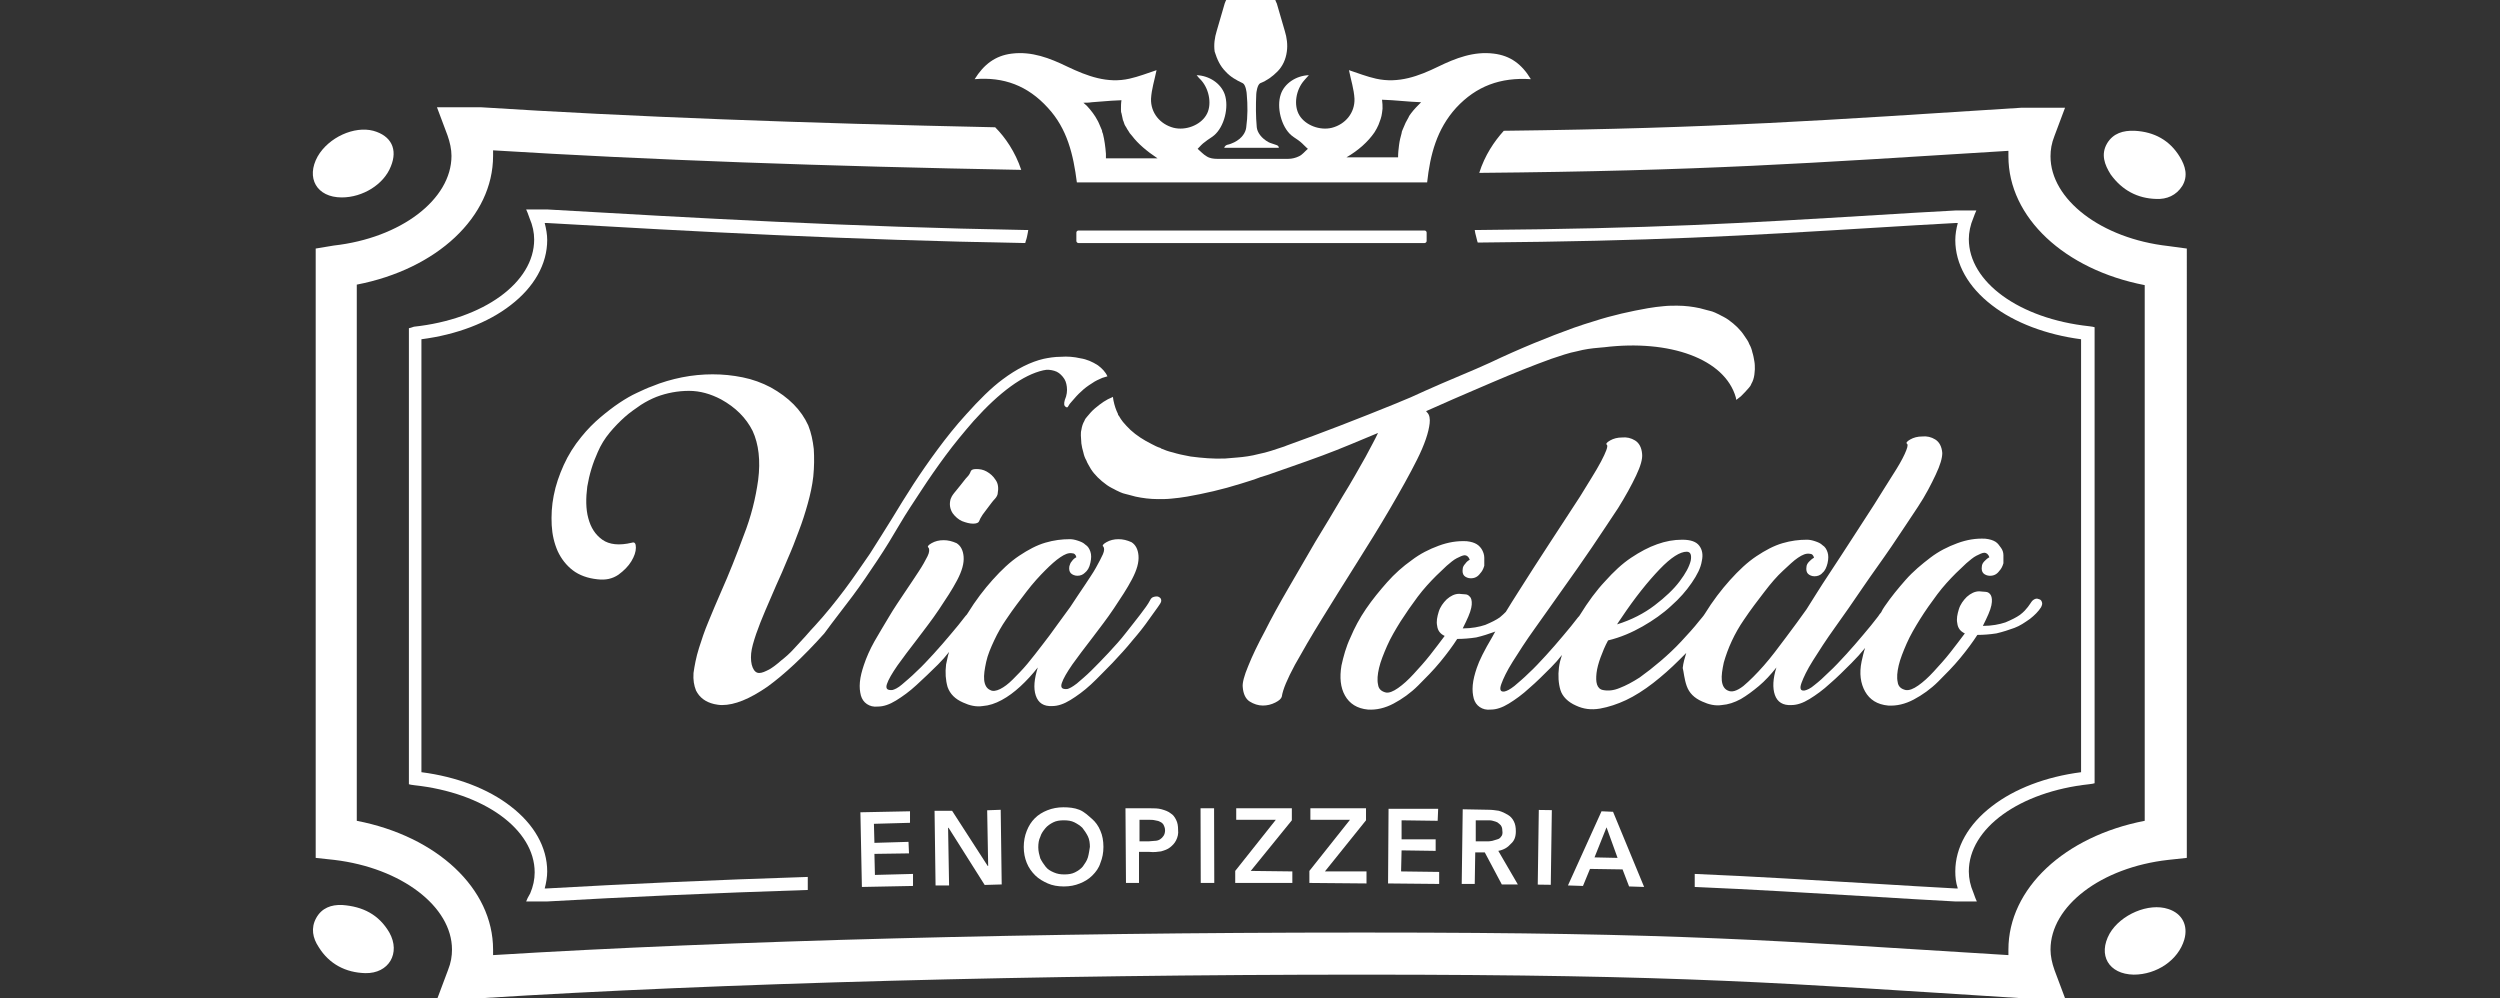<?xml version="1.0" encoding="UTF-8"?>
<svg xmlns="http://www.w3.org/2000/svg" xmlns:xlink="http://www.w3.org/1999/xlink" version="1.1" id="Ebene_1" x="0px" y="0px" viewBox="0 0 498.9 199.2" style="enable-background:new 0 0 498.9 199.2;" xml:space="preserve">
<rect x="0" y="0" width="498.9" height="199.2" fill="#333333" stroke="none"/>
<style type="text/css">
	.st0{fill:#FFFFFF;}
</style>
<g>
	<path class="st0" d="M430.3,39.7c2.1,0.1,4-0.7,5.2-2.6c1.2-2,0.6-4-0.5-5.8c-2-3.3-5.1-5-9-5.2c-2.3-0.1-4.3,0.5-5.5,2.5   c-1.3,2.2-0.5,4.3,0.7,6.2C423.5,38,426.6,39.6,430.3,39.7L430.3,39.7z"></path>
	<path class="st0" d="M432.7,181.4c-3.9-1.3-9.5,1.1-11.7,4.9c-2.4,4.3-0.2,8.1,4.8,8.2c4.6,0,8.9-2.9,10.1-7   C436.7,184.7,435.5,182.3,432.7,181.4L432.7,181.4z"></path>
	<path class="st0" d="M68.3,180.6c-2.2-0.1-4.1,0.6-5.2,2.6c-1.1,2-0.7,4,0.5,5.8c2.1,3.4,5.4,5.1,9.3,5.2c4.7,0.1,7.1-4,4.8-8.1   C75.6,182.5,72.4,180.9,68.3,180.6L68.3,180.6z"></path>
	<path class="st0" d="M68.2,39.4c4.2,0,8.4-2.6,9.8-6.2c1.4-3.4,0.1-6.1-3.5-7.1c-3.8-1-8.9,1.3-11.1,5.1   C61,35.5,63.2,39.4,68.2,39.4z"></path>
	<path class="st0" d="M263.8,123.5c2.1-3.4,4.4-7.1,6.8-10.9c2.4-3.8,4.7-7.5,6.8-11.1s3.9-6.8,5.4-9.8s2.3-5.4,2.5-7.2   c0.1-0.9,0-1.7-0.5-2.2c-0.1-0.1-0.2-0.2-0.2-0.2l0.1-0.1l5.2-2.3c2.7-1.2,5.4-2.3,7.9-3.4c4.2-1.8,8.2-3.4,11.8-4.7   c1.8-0.6,3.5-1.2,5.1-1.5c1.5-0.4,3-0.6,4.3-0.7c0.3,0,0.7-0.1,1.1-0.1c13.1-1.6,24.1,2.3,26.3,10c0,0.2,0.1,0.4,0.1,0.5   c0.3-0.2,0.6-0.5,0.9-0.7c0.5-0.5,1.1-1.1,1.6-1.7c0.2-0.2,0.4-0.5,0.5-0.8c0.3-0.5,0.5-1.1,0.6-1.8c0-0.3,0.1-0.7,0.1-1.1   c0-0.5,0-1.1-0.1-1.6l0,0c-0.1-0.6-0.2-1.2-0.4-1.8c-0.1-0.5-0.3-1.1-0.6-1.6c-0.2-0.6-0.6-1.1-1-1.7c-0.7-1.1-1.8-2.2-3.2-3.2   c-0.3-0.2-0.6-0.4-1-0.6l-0.4-0.2c-0.3-0.2-0.6-0.3-1-0.5l-0.2-0.1c-0.4-0.2-0.8-0.3-1.2-0.4l-0.4-0.1c-0.5-0.1-1-0.3-1.5-0.4   c-1.4-0.3-2.9-0.5-4.5-0.5c-0.9,0-1.8,0-2.7,0.1c-1,0.1-2,0.2-3.1,0.4c-3.4,0.6-7.1,1.4-10.8,2.6c-1.3,0.4-2.6,0.8-4,1.3   c-5,1.8-10.7,4.1-16.8,7c-0.9,0.4-1.8,0.8-2.7,1.2c-4.8,2-9.4,4-13.1,5.7c-3,1.3-13,5.3-19.5,7.7c-2.2,0.8-4.1,1.5-5.2,1.9   l-0.5,0.2c-1.8,0.6-3.5,1.2-5.1,1.5c-1.5,0.4-3,0.6-4.3,0.7c-0.8,0.1-1.6,0.1-2.4,0.2c-2.3,0.1-4.6-0.1-6.9-0.4   c-0.9-0.2-1.7-0.3-2.8-0.6l-0.7-0.2c-0.9-0.2-1.7-0.5-2.4-0.8l-0.1-0.1c-0.7-0.2-1.2-0.5-1.8-0.8c-1.6-0.8-3-1.7-4.2-2.8   c-0.6-0.6-1.1-1.1-1.5-1.6c-0.3-0.4-0.6-0.8-0.8-1.2c-0.1-0.1-0.2-0.2-0.2-0.4c-0.4-0.8-0.7-1.7-0.9-2.7c0-0.2-0.1-0.4-0.1-0.7   c-0.1,0-0.1,0.1-0.2,0.1c-0.5,0.2-1.1,0.5-1.7,0.9c-0.6,0.4-1.1,0.8-1.7,1.3s-1.1,1.1-1.6,1.7c-0.2,0.2-0.4,0.5-0.5,0.8   c-0.3,0.5-0.5,1.1-0.6,1.8c-0.1,0.3-0.1,0.7-0.1,1.1c0,0.5,0.1,1.1,0.1,1.6c0.1,0.6,0.2,1.2,0.4,1.8c0.1,0.5,0.3,1.1,0.6,1.6   c0.2,0.6,0.6,1.1,0.9,1.7c0.7,1.1,1.8,2.2,3.2,3.2c0.3,0.2,0.6,0.4,1,0.6l0.4,0.2c0.3,0.2,0.6,0.3,1,0.5l0.2,0.1   c0.4,0.2,0.8,0.3,1.2,0.4l0.4,0.1c0.5,0.1,1,0.3,1.5,0.4c1.4,0.3,2.9,0.5,4.5,0.5c0.9,0,1.8,0,2.7-0.1c1-0.1,2-0.2,3.1-0.4   c3.4-0.6,7-1.4,10.8-2.6c1.3-0.4,2.6-0.8,3.9-1.3l1.3-0.4c2.5-0.9,6.7-2.3,11-3.9c3.8-1.4,7.7-3.1,11.1-4.5   c-0.6,1.3-1.5,2.9-2.5,4.8c-1.3,2.3-2.8,5-4.6,7.9c-1.7,2.9-3.5,5.9-5.4,9c-1.8,3.1-3.6,6.2-5.4,9.3c-1.8,3.1-3.4,6-4.7,8.6   c-1.4,2.6-2.5,4.9-3.3,6.9c-0.8,1.9-1.2,3.4-1.1,4.2c0.1,1.4,0.6,2.4,1.4,2.9c0.8,0.5,1.7,0.8,2.6,0.8s1.7-0.2,2.5-0.6   s1.2-0.8,1.3-1.2c0.2-1.4,1.1-3.5,2.6-6.3C259.9,130,261.7,126.9,263.8,123.5L263.8,123.5z"></path>
	<path class="st0" d="M196.9,94.1c-0.7-0.4-1.4-0.5-2.1-0.5s-1,0.2-1.1,0.5c-0.1,0.3-0.3,0.7-0.7,1.1s-0.8,1-1.3,1.6   s-0.9,1.1-1.3,1.6c-0.4,0.5-0.6,0.9-0.7,1.2c-0.3,1.1-0.1,2,0.4,2.8c0.5,0.7,1.2,1.3,1.9,1.6c0.8,0.3,1.5,0.5,2.2,0.5   s1.1-0.2,1.2-0.5c0.1-0.3,0.3-0.7,0.7-1.3c0.4-0.5,0.8-1.1,1.2-1.6c0.4-0.5,0.8-1.1,1.2-1.5s0.6-0.9,0.6-1.1c0.2-1.1,0.1-2-0.4-2.7   C198.2,95,197.6,94.5,196.9,94.1L196.9,94.1z"></path>
	<path class="st0" d="M222,132.3c1.4-1.5,2.8-3,4-4.5c1.3-1.5,2.4-2.9,3.3-4.2s1.7-2.3,2.2-3.1c0.2-0.3,0.3-0.6,0.2-0.9   c-0.1-0.3-0.3-0.4-0.5-0.5c-0.2-0.1-0.5-0.1-0.9,0s-0.6,0.3-0.8,0.7c-0.4,0.8-1.1,1.7-2,2.9c-0.9,1.2-1.9,2.4-2.9,3.7   s-2.2,2.6-3.4,3.9c-1.2,1.3-2.4,2.5-3.4,3.5c-1.1,1.1-2.1,1.9-2.9,2.6c-0.9,0.7-1.5,1-1.9,1.1c-1.1,0.1-1.4-0.3-1.1-1.2   c0.3-0.9,1-2.1,2.1-3.7c1.1-1.5,2.4-3.3,3.9-5.2c1.5-2,3-3.9,4.4-6s2.6-3.9,3.6-5.8s1.4-3.4,1.3-4.7c-0.1-1.3-0.6-2.2-1.4-2.7   c-0.9-0.4-1.7-0.6-2.6-0.6s-1.7,0.2-2.4,0.6c-0.7,0.4-0.9,0.7-0.6,0.9c0.2,0.3,0.2,0.8-0.1,1.5c-0.3,0.7-0.8,1.6-1.4,2.7   c-0.6,1.1-1.4,2.2-2.3,3.6c-0.9,1.3-1.8,2.7-2.8,4.2c-0.8,1.1-1.7,2.3-2.7,3.7c-0.9,1.3-1.9,2.6-2.9,3.9c-1,1.3-2,2.6-3,3.8   c-1,1.2-2,2.2-2.9,3.1s-1.7,1.5-2.5,1.9s-1.5,0.5-2,0.2c-0.7-0.3-1.1-1-1.2-2c-0.1-1,0.1-2.2,0.4-3.6s0.9-2.8,1.6-4.3   s1.5-2.9,2.4-4.2c1.4-2.1,2.8-3.9,4.1-5.6c1.3-1.7,2.6-3.1,3.7-4.2c1.1-1.1,2.1-2,3-2.6c0.9-0.6,1.6-0.9,2.3-0.8   c0.5,0,0.8,0.3,0.9,0.8c-0.4,0.2-0.7,0.5-0.9,0.8c-0.3,0.3-0.4,0.7-0.5,1c-0.1,0.6,0,1.1,0.3,1.4s0.8,0.5,1.3,0.5   c0.6,0,1.1-0.2,1.5-0.6c0.5-0.4,0.9-1,1.1-2c0.2-0.9,0.2-1.6,0-2.2s-0.5-1.1-1-1.4c-0.4-0.4-0.9-0.6-1.5-0.8   c-0.6-0.2-1.1-0.3-1.6-0.3c-1.6,0-3.2,0.2-4.9,0.7s-3.4,1.4-5.2,2.6c-1.8,1.2-3.5,2.8-5.3,4.8c-1.7,1.9-3.4,4.1-5,6.7   c-0.1,0.2-0.2,0.3-0.4,0.5c-0.9,1.2-1.9,2.4-3,3.7c-1.1,1.3-2.2,2.6-3.4,3.9c-1.2,1.3-2.3,2.5-3.4,3.5c-1.1,1.1-2.1,1.9-2.9,2.6   c-0.8,0.7-1.5,1-1.9,1.1c-1.1,0.1-1.4-0.3-1.1-1.2c0.3-0.9,1-2.1,2.1-3.7c1.1-1.5,2.4-3.3,3.9-5.2c1.5-2,3-3.9,4.4-6   s2.6-3.9,3.6-5.8s1.4-3.4,1.3-4.7c-0.1-1.3-0.6-2.2-1.4-2.7c-0.9-0.4-1.7-0.6-2.6-0.6c-0.9,0-1.7,0.2-2.4,0.6   c-0.7,0.4-0.9,0.7-0.6,0.9c0.2,0.3,0.2,0.9-0.2,1.7c-0.4,0.8-1,1.9-1.8,3.1c-0.8,1.2-1.7,2.6-2.8,4.2c-1,1.5-2.1,3.1-3.1,4.8   s-2,3.3-2.9,4.9c-0.9,1.6-1.6,3.2-2.1,4.7c-0.4,1.2-0.7,2.3-0.8,3.4c-0.1,1.1,0,1.9,0.2,2.7c0.2,0.7,0.6,1.3,1.2,1.7   c0.6,0.4,1.3,0.6,2.2,0.5c1.1,0,2.3-0.4,3.6-1.2c1.3-0.8,2.7-1.8,4.1-3.1s2.8-2.6,4.3-4.1c0.8-0.8,1.5-1.6,2.2-2.5   c-0.3,0.9-0.4,1.7-0.6,2.5c-0.2,1.6-0.1,3.1,0.3,4.5c0.5,1.4,1.5,2.4,3.1,3.1c1.3,0.6,2.6,0.9,3.9,0.7c1.3-0.1,2.5-0.5,3.8-1.2   s2.5-1.6,3.7-2.7c1.2-1.1,2.4-2.4,3.5-3.8c-0.7,2.3-0.9,4.1-0.4,5.6s1.6,2.2,3.3,2.1c1.1,0,2.3-0.4,3.6-1.2s2.7-1.8,4.1-3.1   S220.5,133.8,222,132.3L222,132.3z"></path>
	<path class="st0" d="M336.6,136.9c0.5,1.4,1.5,2.4,3.1,3.1c1.3,0.6,2.6,0.9,3.9,0.7c1.3-0.1,2.5-0.5,3.8-1.2   c1.2-0.7,2.4-1.6,3.6-2.6s2.4-2.3,3.5-3.7c-0.7,2.2-0.8,4.1-0.3,5.5c0.5,1.4,1.6,2.1,3.3,2c1.1,0,2.3-0.4,3.6-1.2s2.7-1.8,4.1-3.1   c1.4-1.2,2.8-2.6,4.3-4.1c1-1,1.9-2,2.7-3c-0.3,0.9-0.5,1.8-0.7,2.7c-0.5,2.4-0.2,4.4,0.7,6c0.9,1.6,2.4,2.6,4.6,2.8   c1.7,0.1,3.4-0.3,5.1-1.2s3.4-2.1,4.9-3.6s3-3,4.4-4.7s2.5-3.2,3.4-4.6c1.2,0,2.5-0.1,3.8-0.3c1.3-0.3,2.5-0.7,3.6-1.1   s2.1-1.1,3.1-1.8c0.9-0.7,1.7-1.5,2.2-2.3c0.2-0.4,0.3-0.7,0.2-1s-0.2-0.5-0.5-0.6s-0.5-0.2-0.8-0.1c-0.3,0.1-0.6,0.3-0.8,0.6   c-0.1,0.1-0.3,0.5-0.7,1s-0.8,1-1.6,1.6c-0.7,0.5-1.7,1-2.9,1.5c-1.2,0.4-2.7,0.7-4.5,0.7c0.9-1.8,1.5-3.1,1.7-4.1s0.1-1.6-0.1-2   s-0.6-0.7-1.1-0.7c-0.5,0-0.9-0.1-1.2-0.1c-0.9,0-1.7,0.4-2.5,1.1c-0.7,0.7-1.3,1.5-1.6,2.5s-0.5,1.9-0.3,2.8   c0.1,0.9,0.6,1.6,1.5,2c-0.9,1.2-1.8,2.4-2.9,3.8s-2.2,2.6-3.3,3.8s-2.1,2.1-3.1,2.8c-1,0.7-1.8,1-2.5,0.9   c-0.9-0.2-1.5-0.7-1.6-1.6c-0.2-0.9-0.1-2,0.2-3.3c0.3-1.3,0.9-2.8,1.6-4.4s1.7-3.3,2.7-4.9s2.2-3.3,3.4-4.9c1.2-1.6,2.5-3,3.7-4.2   c0.7-0.7,1.4-1.3,2.1-2c0.7-0.6,1.4-1.2,2-1.5s1.2-0.6,1.6-0.6s0.8,0.3,1,0.9c-0.4,0.2-0.7,0.5-1,0.8c-0.3,0.3-0.5,0.7-0.5,1   c-0.1,0.6,0,1.1,0.3,1.4s0.8,0.5,1.3,0.5c0.8,0,1.4-0.3,1.9-1c0.3-0.3,0.6-0.8,0.8-1.5c0-0.5,0-1,0-1.6c0-0.6-0.2-1.1-0.5-1.5   s-0.6-0.9-1.1-1.2c-0.5-0.3-1.1-0.5-2-0.6c-1.9-0.1-3.7,0.2-5.6,0.9c-1.9,0.7-3.7,1.6-5.4,2.9s-3.4,2.7-4.9,4.4s-2.9,3.4-4.2,5.3   c-0.3,0.4-0.5,0.8-0.7,1.2c-0.2,0.2-0.4,0.5-0.6,0.8c-0.9,1.2-1.9,2.4-3,3.7s-2.2,2.6-3.4,3.9c-1.2,1.3-2.3,2.5-3.4,3.5   c-1.1,1.1-2,1.9-2.9,2.6c-0.8,0.7-1.5,1-2,1.1c-0.8,0.1-1-0.4-0.6-1.5c0.4-1.1,1.1-2.6,2.3-4.5c1.2-1.9,2.6-4.1,4.4-6.6   c1.8-2.5,3.6-5.1,5.5-7.9s3.9-5.5,5.8-8.3c1.9-2.8,3.6-5.4,5.2-7.8s2.7-4.6,3.6-6.5c0.9-1.9,1.3-3.3,1.3-4.3   c-0.1-1.3-0.6-2.2-1.4-2.7s-1.7-0.7-2.6-0.6c-0.9,0-1.7,0.2-2.4,0.6c-0.7,0.4-0.9,0.7-0.6,0.9c0.2,0.2,0,0.9-0.5,2   c-0.5,1.1-1.3,2.5-2.4,4.2s-2.3,3.7-3.7,5.9c-1.4,2.2-2.9,4.5-4.4,6.8s-3.1,4.8-4.7,7.2c-1.6,2.4-3,4.7-4.4,6.9   c-1.2,1.7-2.6,3.6-4.1,5.6c-1.5,2-2.9,3.9-4.4,5.6s-2.8,3-4.1,4.1c-1.3,1-2.3,1.3-3.1,0.9c-0.7-0.3-1.1-1-1.2-2   c-0.1-1,0.1-2.2,0.4-3.6c0.4-1.4,0.9-2.8,1.6-4.3s1.5-2.9,2.4-4.2c1.4-2.1,2.8-3.9,4.1-5.6c1.3-1.7,2.5-3.1,3.7-4.2s2.1-2,3-2.6   s1.6-0.9,2.3-0.8c0.5,0,0.8,0.3,0.9,0.8c-0.4,0.2-0.7,0.5-1,0.8c-0.3,0.3-0.5,0.7-0.5,1c-0.1,0.6,0,1.1,0.3,1.4s0.8,0.5,1.3,0.5   c0.6,0,1.2-0.2,1.6-0.7c0.5-0.4,0.8-1.1,1-1.9c0.2-0.9,0.2-1.6,0-2.2s-0.5-1.1-1-1.4c-0.4-0.4-0.9-0.6-1.5-0.8   c-0.6-0.2-1.1-0.3-1.6-0.3c-1.6,0-3.2,0.2-4.9,0.7c-1.7,0.5-3.4,1.4-5.2,2.6c-1.8,1.2-3.5,2.8-5.3,4.8c-1.7,1.9-3.4,4.1-5,6.7   c-0.3,0.5-0.7,0.9-1.1,1.4c-1.1,1.4-2.3,2.7-3.6,4.1c-1.3,1.4-2.7,2.7-4.1,3.9c-1.4,1.2-2.8,2.3-4.2,3.3c-1.4,0.9-2.7,1.6-4,2.1   c-1.2,0.5-2.3,0.6-3.3,0.4c-0.6-0.1-1-0.5-1.2-1.1c-0.2-0.6-0.2-1.4-0.1-2.3c0.1-0.9,0.4-2,0.8-3.1c0.4-1.1,0.9-2.3,1.5-3.4   c2.5-0.6,4.8-1.6,6.9-2.8c2.1-1.2,4.1-2.6,5.7-4.1c1.7-1.5,3-3,4.1-4.6c1.1-1.6,1.8-3,2-4.3c0.3-1.3,0.1-2.3-0.5-3.1   c-0.6-0.8-1.7-1.2-3.4-1.2s-3.3,0.3-5,0.9c-1.7,0.6-3.4,1.5-5.2,2.7c-1.8,1.2-3.5,2.8-5.2,4.7c-1.7,1.8-3.4,4.1-5,6.7   c-0.1,0.2-0.2,0.3-0.4,0.5c-0.9,1.2-1.9,2.4-3,3.7c-1.1,1.3-2.2,2.6-3.4,3.9c-1.2,1.3-2.3,2.5-3.4,3.5c-1.1,1.1-2.1,1.9-2.9,2.6   c-0.9,0.7-1.5,1-2,1.1c-0.8,0.1-1-0.4-0.6-1.5c0.4-1.1,1.1-2.6,2.3-4.5c1.2-1.9,2.6-4.1,4.4-6.6c1.8-2.5,3.6-5.1,5.6-7.9   s3.9-5.5,5.8-8.3c1.9-2.8,3.6-5.4,5.2-7.8c1.5-2.4,2.7-4.6,3.6-6.5c0.9-1.9,1.3-3.3,1.2-4.3c-0.1-1.3-0.6-2.2-1.4-2.7   s-1.7-0.7-2.6-0.6c-0.9,0-1.7,0.2-2.4,0.6c-0.7,0.4-0.9,0.7-0.6,0.9c0.2,0.3-0.2,1.4-1.2,3.3c-1,1.9-2.5,4.2-4.2,7   c-1.8,2.8-3.8,5.8-6,9.2s-4.3,6.6-6.3,9.8c-0.9,1.4-1.7,2.7-2.5,4c-0.3,0.3-0.7,0.7-1.2,1.1c-0.7,0.5-1.7,1-2.9,1.5   c-1.2,0.4-2.7,0.7-4.5,0.7c0.9-1.8,1.5-3.1,1.7-4.1c0.2-0.9,0.1-1.6-0.1-2c-0.3-0.4-0.6-0.7-1.1-0.7c-0.5,0-0.9-0.1-1.2-0.1   c-0.9,0-1.7,0.4-2.5,1.1c-0.7,0.7-1.3,1.5-1.6,2.5s-0.5,1.9-0.3,2.8c0.1,0.9,0.6,1.6,1.5,2c-0.9,1.2-1.8,2.4-2.9,3.8   s-2.2,2.6-3.3,3.8c-1.1,1.2-2.1,2.1-3.1,2.8c-1,0.7-1.8,1-2.4,0.9c-0.9-0.2-1.5-0.7-1.6-1.6c-0.2-0.9-0.1-2,0.2-3.3   c0.3-1.3,0.9-2.8,1.6-4.4s1.7-3.3,2.7-4.9c1.1-1.7,2.2-3.3,3.4-4.9c1.2-1.6,2.5-3,3.7-4.2c0.7-0.7,1.4-1.3,2.1-2   c0.7-0.6,1.4-1.2,2-1.5s1.2-0.6,1.6-0.6s0.8,0.3,1,0.9c-0.4,0.2-0.7,0.5-0.9,0.8c-0.3,0.3-0.5,0.7-0.5,1c-0.1,0.6,0,1.1,0.3,1.4   s0.8,0.5,1.3,0.5c0.8,0,1.4-0.3,1.9-1c0.3-0.3,0.6-0.8,0.8-1.5c0-0.5,0-1,0-1.6c0-0.6-0.2-1.1-0.4-1.5s-0.6-0.9-1.1-1.2   c-0.5-0.3-1.1-0.5-2-0.6c-1.9-0.1-3.7,0.2-5.6,0.9c-1.9,0.7-3.7,1.6-5.4,2.9c-1.7,1.2-3.4,2.7-4.9,4.4c-1.5,1.7-2.9,3.4-4.2,5.3   s-2.3,3.8-3.1,5.7c-0.9,1.9-1.4,3.8-1.8,5.6c-0.4,2.4-0.2,4.4,0.7,6c0.9,1.6,2.4,2.6,4.6,2.8c1.7,0.1,3.4-0.3,5.1-1.2   s3.4-2.1,4.9-3.6s3-3,4.4-4.7s2.5-3.2,3.4-4.6c1.2,0,2.5-0.1,3.8-0.3c1.3-0.3,2.5-0.7,3.6-1.1c0.1,0,0.1-0.1,0.2-0.1   c-0.2,0.4-0.4,0.7-0.6,1.1c-1.6,2.7-2.6,4.7-3.1,6.2c-0.4,1.2-0.7,2.3-0.8,3.4c-0.1,1.1,0,1.9,0.2,2.7c0.2,0.7,0.6,1.3,1.2,1.7   c0.6,0.4,1.3,0.6,2.2,0.5c1.1,0,2.3-0.4,3.6-1.2s2.7-1.8,4.1-3.1c1.4-1.2,2.8-2.6,4.3-4.1c0.8-0.8,1.5-1.6,2.2-2.5   c-0.3,0.9-0.5,1.7-0.6,2.5c-0.2,1.6-0.1,3.2,0.3,4.5s1.5,2.4,3.1,3.1c1.5,0.7,3,0.9,4.8,0.6c1.7-0.3,3.5-0.9,5.2-1.7s3.6-2,5.4-3.4   c1.8-1.4,3.5-2.9,5.2-4.6c0.5-0.5,1-1,1.4-1.4c-0.3,1-0.6,2-0.7,3C336,134,336.1,135.5,336.6,136.9L336.6,136.9z M323.5,123.4   c2.8-4.2,5.4-7.4,7.7-9.8s4.1-3.5,5.4-3.5c0.8,0,1,0.7,0.8,1.8c-0.3,1.2-1,2.5-2.2,4.1c-1.2,1.6-2.9,3.2-5,4.8   c-2.1,1.6-4.6,2.9-7.5,3.8C322.9,124.3,323.2,123.8,323.5,123.4z"></path>
	<path class="st0" d="M170.1,119c1.8-2.4,3.4-4.8,5-7.2s3-4.7,4.4-7.1s2.9-4.6,4.4-6.9s3.1-4.6,4.8-6.9c1.7-2.3,3.6-4.6,5.6-6.9   c5.2-5.8,9.9-9.2,13.9-10.1c0.8-0.2,1.5-0.1,2.2,0.1c0.7,0.2,1.2,0.6,1.7,1.2s0.7,1.2,0.8,2c0.1,0.8,0,1.7-0.4,2.6   c-0.2,0.7-0.2,1.2,0.2,1.4c0.1,0.1,0.2,0.1,0.3,0.1c0,0,0-0.1,0.1-0.1c0.2-0.4,0.5-0.8,0.8-1.1c0.6-0.7,1.2-1.4,1.9-2   c0.6-0.6,1.3-1.1,2.1-1.6c0.7-0.5,1.4-0.8,2.1-1.1c0.3-0.1,0.6-0.2,1-0.3c-0.4-0.9-1.1-1.6-1.9-2.2c-1.1-0.7-2.2-1.2-3.5-1.4   c-1.3-0.3-2.6-0.4-3.9-0.3c-1.3,0-2.4,0.2-3.4,0.4c-2.6,0.6-5.4,2-8.2,4.1c-2.3,1.7-4.7,4.1-7.3,7c-2.1,2.3-4,4.7-5.7,7   c-1.7,2.3-3.3,4.6-4.8,6.9c-1.5,2.3-2.9,4.6-4.3,6.9c-1.4,2.3-2.9,4.6-4.4,7c-1.6,2.3-3.2,4.7-5,7.1c-1.8,2.4-3.8,4.9-6,7.3   c-0.5,0.5-1.1,1.2-1.8,2c-0.7,0.8-1.5,1.6-2.3,2.5c-0.8,0.9-1.7,1.7-2.6,2.4c-0.9,0.8-1.7,1.4-2.4,1.8c-0.8,0.4-1.4,0.7-2,0.7   c-0.6,0-1-0.4-1.3-1.1c-0.3-0.7-0.4-1.7-0.3-2.8s0.5-2.4,1-3.9c0.5-1.4,1.1-3,1.8-4.6c0.7-1.7,1.5-3.4,2.2-5.1   c0.8-1.7,1.5-3.4,2.3-5.3c0.8-1.8,1.5-3.6,2.2-5.5c0.7-1.8,1.3-3.7,1.8-5.5c0.5-1.8,0.9-3.6,1.1-5.4c0.2-2,0.2-3.8,0.1-5.5   c-0.2-1.7-0.5-3.2-1.1-4.7c-1.4-3.1-3.9-5.6-7.5-7.6c-1.7-0.9-3.6-1.6-5.6-2c-2-0.4-3.9-0.6-6-0.6c-2,0-4.1,0.2-6.1,0.6   s-4.1,1-6,1.8c-0.9,0.3-1.9,0.8-3,1.3c-1.1,0.5-2.3,1.2-3.5,2c-1.2,0.8-2.5,1.8-3.8,2.9s-2.6,2.4-3.8,3.9c-1.4,1.7-2.6,3.6-3.5,5.6   c-0.9,2-1.6,4-2,6.1c-0.4,2-0.5,4-0.4,5.9c0.1,1.9,0.5,3.6,1.2,5.2c0.7,1.5,1.7,2.8,3,3.8c1.3,1,3,1.6,4.9,1.8   c1.7,0.2,3-0.1,4.2-0.9c1.1-0.8,2-1.7,2.6-2.7c0.6-1,0.9-1.9,0.9-2.7s-0.2-1.2-0.8-1c-2.5,0.6-4.5,0.4-5.9-0.6   c-1.4-1-2.3-2.4-2.8-4.3c-0.5-1.8-0.5-4-0.2-6.3c0.4-2.4,1.1-4.7,2.1-6.9c0.6-1.4,1.4-2.7,2.4-3.9s2-2.2,3-3.1s2.2-1.7,3.2-2.4   c1.1-0.7,2.1-1.2,3.1-1.6c2.1-0.8,4.3-1.2,6.5-1.2c2.2,0,4.3,0.6,6.4,1.7c2.9,1.6,5,3.7,6.3,6.3c1.2,2.6,1.6,5.9,1.1,9.8   c-0.5,3.6-1.4,7.3-2.9,11.1c-1.4,3.8-2.9,7.6-4.5,11.2c-0.9,2-1.7,4-2.5,5.9s-1.4,3.7-1.9,5.3c-0.6,1.9-0.9,3.6-1.1,5   c-0.1,1.4,0.1,2.5,0.5,3.5c0.7,1.4,1.9,2.3,3.6,2.7c0.5,0.1,1,0.2,1.6,0.2c2.5,0,5.5-1.2,9.1-3.7c3.3-2.4,7.1-5.9,11.3-10.6   C166.4,123.8,168.3,121.4,170.1,119L170.1,119z"></path>
	<path class="st0" d="M244.6,14.3c0.9,1,2.1,1.7,3.4,2.3c0.6,0.3,0.8,1.9,0.8,2.2c0.2,2.2,0.2,4.4-0.1,6.6c-0.1,1-0.8,2.2-2.4,3   c-0.4,0.2-0.9,0.4-1.4,0.5c-0.3,0.1-0.5,0.3-0.6,0.6h10.9c0-0.4-0.3-0.5-0.6-0.6c-0.5-0.2-1-0.3-1.4-0.5c-1.5-0.8-2.3-2-2.4-3   c-0.2-2.2-0.2-4.4-0.1-6.6c0-0.3,0.2-1.9,0.8-2.2c1.3-0.5,2.4-1.3,3.4-2.3c1.1-1.1,1.7-2.5,1.9-4c0.2-1.4,0-2.8-0.4-4.1   c-0.5-1.8-1.1-3.7-1.6-5.5c-0.1-0.2-0.2-0.4-0.3-0.7h-9.8c-0.1,0.2-0.2,0.4-0.3,0.7c-0.5,1.8-1.1,3.7-1.6,5.5   c-0.4,1.3-0.6,2.7-0.4,4.1C242.9,11.9,243.5,13.2,244.6,14.3L244.6,14.3z"></path>
	<path class="st0" d="M209.1,21.5c3.9,4.2,5.1,9.4,5.8,14.9h69.9c0.6-5.5,1.9-10.6,5.8-14.9c4-4.3,8.8-6.1,14.9-5.7   c-1.8-3-4.1-4.7-7.4-5.1c-4-0.5-7.6,0.9-11.1,2.6c-3.9,1.9-7.9,3.4-12.4,2.4c-1.8-0.4-3.6-1.1-5.4-1.7c0.4,2,1,3.8,1.1,5.7   c0.1,2.8-1.8,5.1-4.5,5.8c-2.4,0.6-5.3-0.5-6.5-2.5c-1.2-2-0.7-5.1,1-7c0.3-0.3,0.5-0.6,0.9-1c-2.6,0.1-4.9,1.7-5.6,3.8   c-0.9,2.6,0.1,6.5,2.1,8.2c0.6,0.5,1.2,0.8,1.8,1.3c0.5,0.4,1,1,1.5,1.4c-0.6,0.5-1.1,1.2-1.8,1.5c-0.6,0.3-1.4,0.5-2.1,0.5   c-2.4,0-4.7,0-7.1,0c-2.4,0-4.7,0-7.1,0c-0.7,0-1.5-0.1-2.1-0.5c-0.7-0.4-1.2-1-1.8-1.5c0.5-0.5,0.9-1,1.5-1.4   c0.6-0.5,1.2-0.8,1.8-1.3c2-1.7,3-5.6,2.1-8.2c-0.8-2.2-3.1-3.7-5.6-3.8c0.3,0.4,0.6,0.7,0.9,1c1.7,1.9,2.2,5.1,1,7   c-1.2,2-4.1,3.1-6.5,2.5c-2.7-0.7-4.6-3-4.5-5.8c0.1-1.9,0.7-3.7,1.1-5.7c-1.8,0.6-3.6,1.3-5.4,1.7c-4.4,1-8.4-0.5-12.4-2.4   c-3.5-1.7-7.1-3.1-11.1-2.6c-3.3,0.4-5.6,2.2-7.4,5.1C200.3,15.3,205.1,17.1,209.1,21.5L209.1,21.5z M274.3,26.4   c0.3-0.5,0.6-1,0.8-1.5c0.3-0.8,0.6-1.5,0.7-2.4c0-0.3,0.1-0.5,0.1-0.8c0-0.6,0-1.1-0.1-1.8l0,0c0.7,0,1.4,0.1,2,0.1   c1.3,0.1,2.6,0.2,3.9,0.3c0.6,0,1.3,0.1,1.9,0.1c-0.7,0.7-1.4,1.4-2,2.2c-0.2,0.3-0.4,0.5-0.5,0.8c-0.2,0.4-0.4,0.7-0.6,1.1   c-0.2,0.5-0.4,0.9-0.6,1.4c-0.1,0.2-0.2,0.5-0.2,0.7c-0.2,0.7-0.4,1.5-0.5,2.3c-0.1,0.8-0.2,1.6-0.2,2.5h-10.3   C271.1,30,273,28.3,274.3,26.4L274.3,26.4z M217.9,20.4c1.3-0.1,2.6-0.2,3.9-0.3c0.7,0,1.3-0.1,2-0.1l0,0c-0.1,0.6-0.1,1.2-0.1,1.8   c0,0.3,0,0.6,0.1,0.8c0.1,0.5,0.2,0.9,0.3,1.4c0.1,0.1,0.1,0.3,0.2,0.5c0.1,0.4,0.3,0.7,0.5,1c0.1,0.2,0.2,0.4,0.3,0.5   c0.2,0.4,0.5,0.8,0.8,1.1c1.2,1.6,3,3.1,5.1,4.5h-10.3c0-0.3,0-0.6,0-0.9c-0.1-1.4-0.3-2.8-0.6-4c-0.1-0.2-0.2-0.5-0.2-0.7   c-0.2-0.5-0.4-0.9-0.6-1.4c-0.2-0.5-0.5-0.9-0.7-1.3c-0.3-0.5-0.7-1-1.1-1.5c-0.4-0.5-0.8-0.9-1.3-1.3   C216.7,20.5,217.3,20.5,217.9,20.4L217.9,20.4z"></path>
	<path class="st0" d="M432.7,49.1c-13.4-1.5-23.5-9.3-23.5-17.9c0-1.3,0.2-2.6,0.8-4.1l2.1-5.6h-8.7c-39.3,2.5-60.8,4.1-103.3,4.6   c-1.9,2.1-3.8,4.9-4.9,8.4c44.7-0.4,65.2-1.9,105.6-4.4c0,0.4,0,0.8,0,1.1c0,12.2,11.2,22.6,27.2,25.7v106.9   c-16,3.1-27.2,13.5-27.2,25.7c0,0.4,0,0.8,0,1.1c-47.1-2.9-65.1-4.5-127.9-4.5c-0.4,0-0.7,0-1.1,0c-0.3,0-0.5,0-0.8,0   c-0.1,0-0.2,0-0.3,0l0,0c-62.9,0-125.2,1.6-172.3,4.5c0-0.4,0-0.8,0-1.1c0-12.2-11.2-22.6-27.2-25.7v-107   c16-3.1,27.2-13.5,27.2-25.7c0-0.4,0-0.8,0-1.1c30.6,1.9,66.7,3.2,105.4,3.9c-1.2-3.6-3.2-6.5-5.2-8.5c-37.9-0.8-73-2.1-102.7-4   h-0.3h-8.4l2.1,5.6c0.5,1.4,0.8,2.8,0.8,4.1c0,8.7-10.1,16.4-23.5,17.9L63,49.6v121.6l3.7,0.4c13.4,1.6,23.5,9.3,23.5,17.9   c0,1.3-0.2,2.6-0.8,4.1l-2.1,5.6H96c47.7-3,111.4-4.7,175.9-4.7c64.4,0,83.9,1.7,131.5,4.7h0.3h8.4l-2.1-5.6   c-0.5-1.4-0.8-2.8-0.8-4.1c0-8.7,10.1-16.4,23.5-17.9l3.7-0.4V49.6L432.7,49.1L432.7,49.1z"></path>
	<path class="st0" d="M215.2,46h69.1c0.2,0,0.4,0.2,0.4,0.4v1.7c0,0.2-0.2,0.4-0.4,0.4h-69.1c-0.2,0-0.4-0.2-0.4-0.4v-1.7   C214.8,46.2,215,46,215.2,46z"></path>
	<path class="st0" d="M394.1,42.7l0.3-0.7h-0.7h-3.4c-5.6,0.3-10.7,0.6-15.5,0.9c-28,1.7-44.9,2.7-79.9,3h-0.6l0.1,0.6   c0.1,0.5,0.3,1.1,0.4,1.6l0.1,0.3h0.4c34.9-0.3,51.7-1.3,79.6-3c4.8-0.3,9.9-0.6,15.4-0.9h0.4c-0.3,1.1-0.5,2.3-0.5,3.4   c0,4.8,2.6,9.4,7.3,13c4.5,3.5,10.9,5.9,17.8,6.8v86.4c-7,0.9-13.3,3.3-17.8,6.8c-4.7,3.6-7.3,8.2-7.3,13c0,1.1,0.1,2.2,0.5,3.4   h-0.4c-5.5-0.3-10.6-0.6-15.4-0.9c-13.6-0.8-24.7-1.5-36.7-2v2.6c11.9,0.5,23,1.2,36.6,2c4.8,0.3,9.9,0.6,15.5,0.9h3.5h0.7   l-0.3-0.7l-0.4-1.1c-0.6-1.4-0.9-2.8-0.9-4.2c0-8.6,10.1-15.9,24-17.4l0.7-0.1l0.4-0.1v-91l-0.4-0.1l-0.7-0.1   c-13.9-1.5-24-8.8-24-17.4c0-1.3,0.3-2.8,0.9-4.2L394.1,42.7L394.1,42.7z"></path>
	<path class="st0" d="M105.3,179.2l-0.3,0.7h0.7h3.4c15.8-0.9,33.4-1.7,52.1-2.3V175c-18.7,0.6-36.3,1.4-52.1,2.3h-0.4   c0.3-1.1,0.5-2.3,0.5-3.4c0-4.8-2.6-9.4-7.3-13c-4.5-3.5-10.8-5.9-17.8-6.8V67.7c7-0.9,13.3-3.3,17.8-6.8c4.7-3.6,7.3-8.2,7.3-13   c0-1.1-0.2-2.2-0.5-3.4h0.4c29.3,1.7,60.8,3.4,95.1,4h0.4l0.1-0.4c0.2-0.5,0.3-1.1,0.4-1.6l0.1-0.6h-0.6c-34.4-0.6-66-2.4-95.4-4.1   h-3.5h-0.7l0.3,0.7l0.4,1.1c0.6,1.4,0.9,2.8,0.9,4.2c0,8.6-10.1,15.9-24,17.4L82,65.4l-0.4,0.1v91l0.4,0.1l0.7,0.1   c13.9,1.5,24,8.8,24,17.4c0,1.4-0.3,2.8-0.9,4.2L105.3,179.2L105.3,179.2z"></path>
	<polygon class="st0" points="181.6,161.9 171.7,162.1 172,177 182.2,176.8 182.2,174.4 174.6,174.6 174.5,170.4 181.4,170.3    181.3,168 174.5,168.2 174.4,164.4 181.6,164.2  "></polygon>
	<polygon class="st0" points="196.5,176.6 199.9,176.5 199.7,161.6 197,161.7 197.2,172.8 197.1,172.8 190,161.8 186.5,161.8    186.7,176.7 189.4,176.7 189.2,165.2 189.3,165.2  "></polygon>
	<path class="st0" d="M215.4,161.6c-1-0.4-2.1-0.5-3.2-0.5c-1.1,0-2.2,0.2-3.2,0.6c-1,0.4-1.8,0.9-2.5,1.6c-0.7,0.7-1.2,1.5-1.6,2.5   s-0.6,2.1-0.6,3.2c0,1.2,0.2,2.2,0.6,3.2c0.4,1,1,1.8,1.7,2.5s1.6,1.2,2.5,1.6s2,0.6,3.2,0.6c1.2,0,2.2-0.2,3.2-0.6   s1.8-0.9,2.5-1.6c0.7-0.7,1.3-1.5,1.6-2.5c0.4-1,0.6-2,0.6-3.2c0-1.2-0.2-2.3-0.6-3.2c-0.4-1-1-1.8-1.7-2.4S216.4,162,215.4,161.6   L215.4,161.6z M217.1,171.1c-0.2,0.7-0.6,1.2-1,1.8c-0.4,0.5-1,0.9-1.6,1.2c-0.6,0.3-1.3,0.4-2.1,0.4c-0.8,0-1.4-0.1-2.1-0.4   s-1.2-0.6-1.6-1.1s-0.8-1.1-1.1-1.7c-0.2-0.7-0.4-1.4-0.4-2.2c0-0.8,0.1-1.5,0.4-2.1c0.2-0.7,0.6-1.2,1-1.7c0.4-0.5,1-0.9,1.6-1.2   c0.6-0.3,1.3-0.4,2.1-0.4c0.8,0,1.5,0.1,2.1,0.4c0.6,0.3,1.2,0.7,1.6,1.1c0.4,0.5,0.8,1.1,1.1,1.7s0.4,1.4,0.4,2.1   C217.4,169.6,217.3,170.4,217.1,171.1L217.1,171.1z"></path>
	<path class="st0" d="M231.7,169.9c0.7-0.2,1.3-0.4,1.8-0.8c0.5-0.4,0.9-0.8,1.2-1.4s0.5-1.3,0.4-2.1c0-0.8-0.1-1.4-0.4-2   s-0.6-1-1.1-1.3c-0.5-0.4-1.1-0.6-1.8-0.8s-1.5-0.2-2.3-0.2l-4.9,0l0.1,14.9h2.6l0-6.2h2C230.3,170.1,231,170,231.7,169.9   L231.7,169.9z M227.4,167.9l0-4.3h1.9c0.4,0,0.8,0,1.2,0.1c0.4,0.1,0.7,0.1,1,0.3c0.3,0.1,0.6,0.4,0.7,0.6s0.3,0.6,0.3,1.1   c0,0.4-0.1,0.8-0.3,1.1c-0.2,0.3-0.4,0.5-0.7,0.7c-0.3,0.2-0.7,0.3-1.1,0.3s-0.8,0.1-1.2,0.1H227.4L227.4,167.9z"></path>
	
		<rect x="239.6" y="161.3" transform="matrix(1 -2.617982e-03 2.617982e-03 1 -0.441 0.631)" class="st0" width="2.7" height="14.9"></rect>
	<polygon class="st0" points="246.5,176.2 257.9,176.2 257.9,173.9 249.6,173.8 257.8,163.7 257.8,161.3 246.7,161.3 246.7,163.6    254.6,163.6 246.5,173.8  "></polygon>
	<polygon class="st0" points="272.7,173.9 264.4,173.9 272.6,163.7 272.6,161.3 261.5,161.3 261.5,163.6 269.4,163.6 261.3,173.8    261.3,176.2 272.7,176.3  "></polygon>
	<polygon class="st0" points="286.9,163.8 287,161.4 277.1,161.4 277,176.3 287.2,176.4 287.2,174 279.6,173.9 279.7,169.7    286.5,169.8 286.5,167.5 279.7,167.5 279.7,163.7  "></polygon>
	<path class="st0" d="M302.5,165.9c0-0.8-0.1-1.4-0.4-2c-0.3-0.6-0.7-1-1.2-1.3c-0.5-0.3-1.1-0.6-1.8-0.8c-0.7-0.1-1.3-0.2-2-0.2   l-5.2-0.1l-0.2,14.9l2.6,0l0.1-6.3l1.9,0l3.4,6.4l3.2,0l-3.9-6.7c1.1-0.2,1.9-0.7,2.5-1.4C302.2,167.8,302.5,167,302.5,165.9   L302.5,165.9z M299.6,166.9c-0.2,0.3-0.4,0.5-0.8,0.6c-0.3,0.1-0.6,0.2-1,0.3c-0.4,0.1-0.8,0.1-1.1,0.1l-2.2,0l0-4.2l2.4,0   c0.3,0,0.7,0,1,0.1c0.4,0.1,0.7,0.2,0.9,0.3c0.3,0.2,0.5,0.4,0.7,0.6c0.2,0.3,0.3,0.6,0.3,1C299.9,166.3,299.8,166.7,299.6,166.9   L299.6,166.9z"></path>
	
		<rect x="300.9" y="167.8" transform="matrix(1.413665e-02 -1 1 1.413665e-02 134.82 475.061)" class="st0" width="14.9" height="2.6"></rect>
	<path class="st0" d="M319.6,161.9l-6.7,14.8l3,0.1l1.4-3.4l6.5,0.1l1.3,3.4l3,0.1l-6.2-15L319.6,161.9L319.6,161.9z M318.2,171.1   l2.4-6l2.2,6.1L318.2,171.1L318.2,171.1z"></path>
</g>
</svg>
